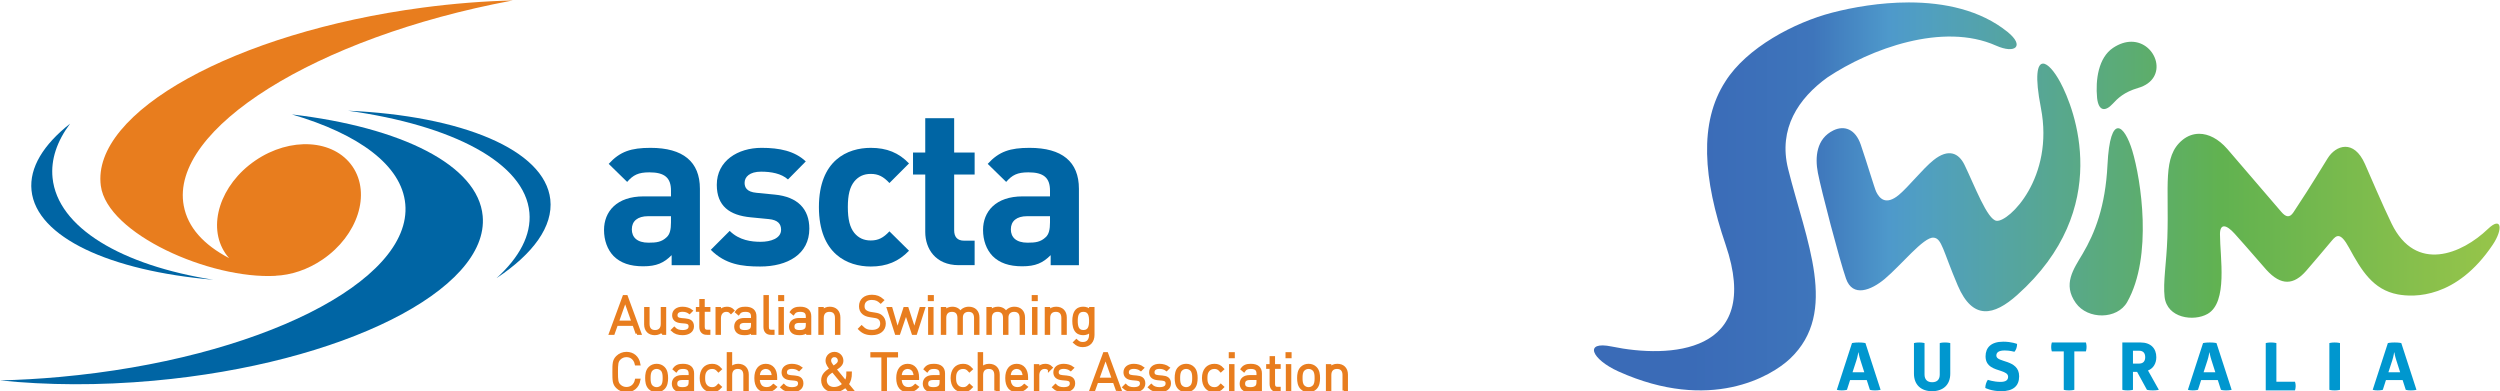 <?xml version="1.0" encoding="UTF-8"?>
<svg width="447px" height="70px" version="1.1" viewBox="0 0 447 70" xmlns="http://www.w3.org/2000/svg" xmlns:xlink="http://www.w3.org/1999/xlink">
<title>ASCTA_SWIM-Logo</title>
<desc>Created with Sketch.</desc>
<defs>
<linearGradient id="b" x1="11.695%" x2="98.252%" y1="50.019%" y2="50.019%">
<stop stop-color="#3A6BB7" offset="0"/>
<stop stop-color="#3C6FB9" offset=".077"/>
<stop stop-color="#3E75BB" offset=".154"/>
<stop stop-color="#4E99CB" offset=".25"/>
<stop stop-color="#509FC1" offset=".294"/>
<stop stop-color="#61B250" offset=".665"/>
<stop stop-color="#95C44A" offset="1"/>
</linearGradient>
<path id="a" d="m56.224 0.053c-5.033 0.007-9.902 0.856-13.654 1.831-6.763 1.758-15.258 6.26-19.066 12.286h0.003c-4.78 7.353-3.971 17.465 0.03 29.188 6.711 19.662-10.19 20.337-20.344 18.221-5.099-1.063-3.646 2.285 1.224 4.472 16.342 7.341 27.289 0.874 30.648-2.306 8.789-8.32 2.863-21.03-0.35-33.923-1.797-7.212 1.847-12.623 7.028-16.361 7.694-5.119 20.651-9.914 30.146-5.688 3.486 1.552 5.157 0.06 2.07-2.438-4.902-3.966-11.378-5.274-17.615-5.283h-0.12zm36.603 8.115c-2.622 1.739-3.183 5.697-2.866 8.983 0.27 2.374 1.468 2.46 2.805 1.01 0.854-0.927 1.987-2.076 4.53-2.816 5.59-1.626 3.314-8.262-1.214-8.264-0.996 0-2.101 0.321-3.255 1.087zm-12.917 10.729c2.432 12.49-5.706 20.431-7.917 20.203-1.657-0.171-3.94-6.3-5.734-9.996-1.032-2.127-2.873-2.994-5.542-0.857-1.965 1.575-4.427 4.735-6.205 6.223-0.002 0.002-0.004 0.003-0.006 0.006-2.313 1.904-3.446 0.647-4.038-0.56-0.293-0.597-1.654-5.194-2.763-8.428-0.969-2.827-2.967-3.486-4.876-2.564-3.082 1.488-3.326 4.83-2.793 7.592 0.599 3.111 3.843 15.505 5.029 18.917 1.186 3.411 4.496 2.09 6.931 0.05 2.945-2.466 6.936-7.507 8.712-7.376 1.511 0.113 1.675 2.339 4.345 8.574 2.67 6.237 6.437 5.415 10.62 1.682 17.342-15.476 10.202-33.394 7.711-38.027-1.089-2.024-2.268-3.347-3.084-3.347-1.052-4.348e-4 -1.503 2.193-0.39 7.909zm11.905 10.234c-0.364 7.357-2.23 12.14-4.454 15.892-1.612 2.717-3.589 5.416-1.216 8.763 2.143 3.021 7.42 2.979 9.196-0.164 4.614-8.165 2.462-21.929 0.916-27.052-0.693-2.298-1.675-4.025-2.546-4.025-0.887-4.347e-4 -1.659 1.789-1.896 6.587zm13.42-4.494c-3.639 2.972-2.384 8.134-2.714 17.553-0.155 4.431-0.792 7.891-0.491 10.514 0.436 3.81 5.21 4.445 7.682 3.041 3.678-2.089 2.219-10.131 2.219-14.257 0-1.911 1.088-1.794 2.635-0.074 2.553 2.837 4.825 5.519 5.643 6.425 2.668 2.955 4.94 2.726 7.139 0.199 1.23-1.412 3.186-3.726 4.581-5.392 0.827-0.986 1.527-1.591 3.082 1.268 2.212 4.067 4.279 7.501 8.702 8.338 2.924 0.553 10.503 0.769 16.975-8.855 1.929-2.869 1.588-5.18-0.849-2.84-4.649 4.465-12.881 7.932-17.214-0.948-1.572-3.224-3.919-8.738-4.768-10.662-1.983-4.497-5.225-3.382-6.686-1-3.324 5.422-4.595 7.354-6.1 9.631-0.707 1.069-1.395 0.831-2.176-0.083-2.127-2.487-8.255-9.639-9.646-11.234-1.598-1.834-3.376-2.721-5.033-2.721-1.071 0-2.092 0.371-2.981 1.097z"/>
</defs>
<g fill="none" fill-rule="evenodd">
<path d="m86.306 38.629c-0.825-9.127-14.579-15.878-34.11-18.17 11.944 3.495 19.643 9.113 20.27 16.029 1.255 13.869-26.39 27.705-61.744 30.907-3.644 0.333-7.225 0.534-10.722 0.62 8.353 0.87 17.699 0.94 27.503 0.052 33.67-3.051 59.993-16.234 58.802-29.438" fill="#0065A4"/>
<path d="m98.395 35.669c-0.997-8.921-15.913-14.981-36.166-15.874 18.671 2.593 31.644 9.305 32.43 18.225 0.355 4.003-1.789 7.999-5.882 11.713 6.532-4.334 10.151-9.242 9.618-14.065" fill="#0065A4"/>
<g transform="translate(5.346)">
<path d="m4.05 31.793c-0.332-3.285 0.802-6.564 3.137-9.686-4.76 3.751-7.312 7.858-6.898 11.937 0.858 8.404 14.071 14.394 32.504 15.978-16.348-2.582-27.84-9.297-28.743-18.229" fill="#0065A4"/>
<path d="m86.036 0.137c0.108-0.022 0.216-0.042 0.324-0.059-5.183 0.127-10.6 0.548-16.153 1.286-33.513 4.449-59.27 18.715-57.527 31.859 1.137 8.58 19.511 16.742 31.272 16.096-0.02-0.004-0.04-0.011-0.06-0.015 2.787-0.111 5.767-1.074 8.467-2.921 6.276-4.294 8.657-11.728 5.325-16.609-3.335-4.877-11.122-5.354-17.395-1.059-6.272 4.293-8.655 11.727-5.321 16.607 0.2 0.292 0.419 0.57 0.65 0.831-4.567-2.403-7.383-5.492-8.111-9.372-2.566-13.686 23.638-30.093 58.528-36.645" fill="#E87D1E"/>
</g>
<path d="m120.09 47.413v-1.791c-1.392 1.394-2.704 1.992-5.09 1.992-2.347 0-4.058-0.597-5.291-1.832-1.114-1.155-1.71-2.827-1.71-4.658 0-3.304 2.267-6.011 7.08-6.011h4.893v-1.034c0-2.271-1.114-3.265-3.858-3.265-1.989 0-2.904 0.478-3.978 1.711l-3.3-3.225c2.028-2.228 4.017-2.866 7.477-2.866 5.808 0 8.831 2.469 8.831 7.325v13.654h-5.053zm-0.118-8.757h-4.097c-1.869 0-2.904 0.876-2.904 2.348 0 1.434 0.955 2.389 2.983 2.389 1.433 0 2.347-0.119 3.262-0.996 0.557-0.516 0.756-1.353 0.756-2.627v-1.114z" fill="#0065A4"/>
<path d="m135.92 47.653c-3.263 0-6.206-0.358-8.831-2.986l3.381-3.385c1.711 1.712 3.938 1.952 5.528 1.952 1.791 0 3.66-0.597 3.66-2.15 0-1.035-0.557-1.752-2.188-1.911l-3.261-0.318c-3.74-0.359-6.047-1.992-6.047-5.813 0-4.299 3.779-6.608 7.996-6.608 3.223 0 5.927 0.557 7.915 2.428l-3.182 3.225c-1.194-1.075-3.024-1.393-4.813-1.393-2.068 0-2.943 0.956-2.943 1.991 0 0.756 0.318 1.633 2.148 1.791l3.262 0.319c4.097 0.398 6.165 2.587 6.165 6.09 0 4.579-3.899 6.768-8.79 6.768" fill="#0065A4"/>
<path d="m155.69 47.653c-4.136 0-9.268-2.229-9.268-10.628 0-8.402 5.131-10.59 9.268-10.59 2.864 0 5.012 0.875 6.841 2.787l-3.501 3.504c-1.073-1.155-1.988-1.632-3.34-1.632-1.234 0-2.187 0.437-2.943 1.352-0.796 0.995-1.154 2.389-1.154 4.579 0 2.188 0.358 3.622 1.154 4.617 0.756 0.915 1.71 1.354 2.943 1.354 1.353 0 2.267-0.478 3.34-1.632l3.501 3.464c-1.829 1.911-3.976 2.826-6.841 2.826" fill="#0065A4"/>
<path d="m171.44 47.413c-4.215 0-6.006-2.985-6.006-5.931v-10.272h-2.187v-3.941h2.187v-6.131h5.17v6.131h3.661v3.941h-3.661v9.953c0 1.194 0.557 1.871 1.791 1.871h1.87v4.378h-2.825" fill="#0065A4"/>
<path d="m187.86 47.413v-1.791c-1.392 1.394-2.704 1.992-5.092 1.992-2.347 0-4.057-0.597-5.29-1.832-1.114-1.155-1.71-2.827-1.71-4.658 0-3.304 2.267-6.011 7.08-6.011h4.892v-1.034c0-2.271-1.114-3.265-3.858-3.265-1.988 0-2.904 0.478-3.978 1.711l-3.301-3.225c2.029-2.228 4.018-2.866 7.478-2.866 5.808 0 8.83 2.469 8.83 7.325v13.654h-5.052zm-0.12-8.757h-4.097c-1.871 0-2.903 0.876-2.903 2.348 0 1.434 0.954 2.389 2.982 2.389 1.433 0 2.347-0.119 3.262-0.996 0.557-0.516 0.756-1.353 0.756-2.627v-1.114z" fill="#0065A4"/>
<path d="m113.9 59.625l-0.576-1.608h-3.083l-0.576 1.608h-0.538l2.433-6.618h0.445l2.432 6.618h-0.538zm-2.118-5.949l-1.383 3.895h2.768l-1.385-3.895z" fill="#E87D1E"/>
<path d="m113.9 59.625l-0.576-1.608h-3.083l-0.576 1.608h-0.538l2.433-6.618h0.445l2.432 6.618h-0.538zm-2.118-5.949l-1.383 3.895h2.768l-1.385-3.895z" stroke="#E87D1E" stroke-width=".5"/>
<path d="m118.39 59.625v-0.53c-0.334 0.389-0.78 0.585-1.318 0.585-0.502 0-0.901-0.149-1.188-0.428-0.298-0.288-0.464-0.716-0.464-1.245v-2.863h0.473v2.779c0 0.865 0.437 1.338 1.235 1.338 0.799 0 1.263-0.492 1.263-1.338v-2.779h0.474v4.48h-0.474" fill="#E87D1E"/>
<path d="m118.39 59.625v-0.53c-0.334 0.389-0.78 0.585-1.318 0.585-0.502 0-0.901-0.149-1.188-0.428-0.298-0.288-0.464-0.716-0.464-1.245v-2.863h0.473v2.779c0 0.865 0.437 1.338 1.235 1.338 0.799 0 1.263-0.492 1.263-1.338v-2.779h0.474v4.48h-0.474z" stroke="#E87D1E" stroke-width=".5"/>
<path d="m122.04 59.681c-0.78 0-1.356-0.205-1.81-0.641l0.326-0.326c0.353 0.372 0.825 0.549 1.466 0.549 0.873 0 1.347-0.308 1.347-0.911 0-0.464-0.27-0.698-0.854-0.753l-0.744-0.065c-0.901-0.074-1.346-0.474-1.346-1.17 0-0.772 0.632-1.274 1.606-1.274 0.613 0 1.18 0.177 1.57 0.474l-0.316 0.316c-0.343-0.251-0.761-0.382-1.254-0.382-0.734 0-1.143 0.316-1.143 0.865 0 0.464 0.279 0.696 0.911 0.753l0.725 0.065c0.743 0.064 1.309 0.297 1.309 1.17 0 0.818-0.696 1.33-1.793 1.33" fill="#E87D1E"/>
<path d="m122.04 59.681c-0.78 0-1.356-0.205-1.81-0.641l0.326-0.326c0.353 0.372 0.825 0.549 1.466 0.549 0.873 0 1.347-0.308 1.347-0.911 0-0.464-0.27-0.698-0.854-0.753l-0.744-0.065c-0.901-0.074-1.346-0.474-1.346-1.17 0-0.772 0.632-1.274 1.606-1.274 0.613 0 1.18 0.177 1.57 0.474l-0.316 0.316c-0.343-0.251-0.761-0.382-1.254-0.382-0.734 0-1.143 0.316-1.143 0.865 0 0.464 0.279 0.696 0.911 0.753l0.725 0.065c0.743 0.064 1.309 0.297 1.309 1.17 0 0.818-0.696 1.33-1.793 1.33" stroke="#E87D1E" stroke-width=".5"/>
<path d="m126.36 59.625c-0.707 0-1.077-0.493-1.077-1.172v-2.956h-0.613v-0.353h0.613v-1.431h0.475v1.431h1.011v0.353h-1.011v2.965c0 0.464 0.212 0.744 0.686 0.744h0.325v0.418h-0.409" fill="#E87D1E"/>
<path d="m126.36 59.625c-0.707 0-1.077-0.493-1.077-1.172v-2.956h-0.613v-0.353h0.613v-1.431h0.475v1.431h1.011v0.353h-1.011v2.965c0 0.464 0.212 0.744 0.686 0.744h0.325v0.418h-0.409z" stroke="#E87D1E" stroke-width=".5"/>
<path d="m130.7 55.86c-0.269-0.27-0.473-0.353-0.845-0.353-0.771 0-1.198 0.633-1.198 1.357v2.761h-0.473v-4.48h0.473v0.594c0.26-0.418 0.78-0.65 1.309-0.65 0.427 0 0.762 0.111 1.077 0.427l-0.343 0.344" fill="#E87D1E"/>
<path d="m130.7 55.86c-0.269-0.27-0.473-0.353-0.845-0.353-0.771 0-1.198 0.633-1.198 1.357v2.761h-0.473v-4.48h0.473v0.594c0.26-0.418 0.78-0.65 1.309-0.65 0.427 0 0.762 0.111 1.077 0.427l-0.343 0.344z" stroke="#E87D1E" stroke-width=".5"/>
<path d="m134.53 59.625v-0.447c-0.38 0.382-0.732 0.503-1.364 0.503-0.659 0-1.031-0.111-1.319-0.408-0.204-0.214-0.325-0.54-0.325-0.875 0-0.818 0.585-1.292 1.56-1.292h1.448v-0.502c0-0.716-0.352-1.096-1.262-1.096-0.632 0-0.957 0.157-1.236 0.566l-0.343-0.297c0.38-0.529 0.854-0.688 1.579-0.688 1.179 0 1.736 0.529 1.736 1.47v3.067h-0.474zm0-2.138h-1.392c-0.771 0-1.142 0.308-1.142 0.902s0.362 0.873 1.17 0.873c0.409 0 0.798-0.037 1.114-0.343 0.168-0.158 0.25-0.437 0.25-0.855v-0.577z" fill="#E87D1E"/>
<path d="m134.53 59.625v-0.447c-0.38 0.382-0.732 0.503-1.364 0.503-0.659 0-1.031-0.111-1.319-0.408-0.204-0.214-0.325-0.54-0.325-0.875 0-0.818 0.585-1.292 1.56-1.292h1.448v-0.502c0-0.716-0.352-1.096-1.262-1.096-0.632 0-0.957 0.157-1.236 0.566l-0.343-0.297c0.38-0.529 0.854-0.688 1.579-0.688 1.179 0 1.736 0.529 1.736 1.47v3.067h-0.474zm0-2.138h-1.392c-0.771 0-1.142 0.308-1.142 0.902s0.362 0.873 1.17 0.873c0.409 0 0.798-0.037 1.114-0.343 0.168-0.158 0.25-0.437 0.25-0.855v-0.577z" stroke="#E87D1E" stroke-width=".5"/>
<path d="m137.83 59.625c-0.725 0-1.077-0.466-1.077-1.162v-5.456h0.474v5.446c0 0.502 0.157 0.753 0.686 0.753h0.326v0.418h-0.408" fill="#E87D1E"/>
<path d="m137.83 59.625c-0.725 0-1.077-0.466-1.077-1.162v-5.456h0.474v5.446c0 0.502 0.157 0.753 0.686 0.753h0.326v0.418h-0.408z" stroke="#E87D1E" stroke-width=".5"/>
<path d="m139.38 53.594h0.585v-0.586h-0.585v0.586zm0.056 6.032h0.474v-4.48h-0.474v4.48z" fill="#E87D1E"/>
<path d="m139.38 53.594h0.585v-0.586h-0.585v0.586zm0.056 6.032h0.474v-4.48h-0.474v4.48z" stroke="#E87D1E" stroke-width=".5"/>
<path d="m144.33 59.625v-0.447c-0.38 0.382-0.732 0.503-1.364 0.503-0.66 0-1.032-0.111-1.319-0.408-0.204-0.214-0.326-0.54-0.326-0.875 0-0.818 0.586-1.292 1.56-1.292h1.449v-0.502c0-0.716-0.353-1.096-1.262-1.096-0.632 0-0.956 0.157-1.235 0.566l-0.344-0.297c0.381-0.529 0.854-0.688 1.579-0.688 1.18 0 1.737 0.529 1.737 1.47v3.067h-0.474zm0-2.138h-1.392c-0.771 0-1.142 0.308-1.142 0.902s0.361 0.873 1.17 0.873c0.409 0 0.798-0.037 1.114-0.343 0.168-0.158 0.25-0.437 0.25-0.855v-0.577z" fill="#E87D1E"/>
<path d="m144.33 59.625v-0.447c-0.38 0.382-0.732 0.503-1.364 0.503-0.66 0-1.032-0.111-1.319-0.408-0.204-0.214-0.326-0.54-0.326-0.875 0-0.818 0.586-1.292 1.56-1.292h1.449v-0.502c0-0.716-0.353-1.096-1.262-1.096-0.632 0-0.956 0.157-1.235 0.566l-0.344-0.297c0.381-0.529 0.854-0.688 1.579-0.688 1.18 0 1.737 0.529 1.737 1.47v3.067h-0.474zm0-2.138h-1.392c-0.771 0-1.142 0.308-1.142 0.902s0.361 0.873 1.17 0.873c0.409 0 0.798-0.037 1.114-0.343 0.168-0.158 0.25-0.437 0.25-0.855v-0.577z" stroke="#E87D1E" stroke-width=".5"/>
<path d="m149.54 59.625v-2.78c0-0.864-0.437-1.338-1.237-1.338-0.798 0-1.262 0.492-1.262 1.338v2.78h-0.473v-4.48h0.473v0.53c0.334-0.391 0.78-0.586 1.319-0.586 0.501 0 0.901 0.148 1.188 0.427 0.298 0.288 0.464 0.717 0.464 1.246v2.863h-0.472" fill="#E87D1E"/>
<path d="m149.54 59.625v-2.78c0-0.864-0.437-1.338-1.237-1.338-0.798 0-1.262 0.492-1.262 1.338v2.78h-0.473v-4.48h0.473v0.53c0.334-0.391 0.78-0.586 1.319-0.586 0.501 0 0.901 0.148 1.188 0.427 0.298 0.288 0.464 0.717 0.464 1.246v2.863h-0.472z" stroke="#E87D1E" stroke-width=".5"/>
<path d="m155.9 59.681c-0.985 0-1.597-0.27-2.201-0.875l0.353-0.353c0.594 0.596 1.077 0.78 1.876 0.78 1.041 0 1.699-0.502 1.699-1.365 0-0.391-0.12-0.716-0.362-0.93-0.241-0.203-0.417-0.269-0.955-0.352l-0.772-0.122c-0.5-0.075-0.9-0.241-1.179-0.483-0.352-0.298-0.52-0.706-0.52-1.218 0-1.105 0.79-1.812 2.051-1.812 0.818 0 1.338 0.223 1.905 0.716l-0.326 0.325c-0.408-0.362-0.817-0.614-1.606-0.614-0.956 0-1.532 0.53-1.532 1.367 0 0.38 0.111 0.669 0.345 0.864 0.231 0.197 0.613 0.354 0.983 0.408l0.715 0.112c0.623 0.093 0.901 0.205 1.18 0.436 0.362 0.298 0.575 0.753 0.575 1.284 0 1.115-0.854 1.831-2.228 1.831" fill="#E87D1E"/>
<path d="m155.9 59.681c-0.985 0-1.597-0.27-2.201-0.875l0.353-0.353c0.594 0.596 1.077 0.78 1.876 0.78 1.041 0 1.699-0.502 1.699-1.365 0-0.391-0.12-0.716-0.362-0.93-0.241-0.203-0.417-0.269-0.955-0.352l-0.772-0.122c-0.5-0.075-0.9-0.241-1.179-0.483-0.352-0.298-0.52-0.706-0.52-1.218 0-1.105 0.79-1.812 2.051-1.812 0.818 0 1.338 0.223 1.905 0.716l-0.326 0.325c-0.408-0.362-0.817-0.614-1.606-0.614-0.956 0-1.532 0.53-1.532 1.367 0 0.38 0.111 0.669 0.345 0.864 0.231 0.197 0.613 0.354 0.983 0.408l0.715 0.112c0.623 0.093 0.901 0.205 1.18 0.436 0.362 0.298 0.575 0.753 0.575 1.284 0 1.115-0.854 1.831-2.228 1.831" stroke="#E87D1E" stroke-width=".5"/>
<polyline points="163.73 59.625 163.25 59.625 161.99 55.888 160.72 59.625 160.24 59.625 158.81 55.145 159.33 55.145 160.47 59.067 161.75 55.145 162.22 55.145 163.5 59.067 164.64 55.145 165.16 55.145 163.73 59.625" fill="#E87D1E"/>
<polygon points="163.73 59.625 163.25 59.625 161.99 55.888 160.72 59.625 160.24 59.625 158.81 55.145 159.33 55.145 160.47 59.067 161.75 55.145 162.22 55.145 163.5 59.067 164.64 55.145 165.16 55.145" stroke="#E87D1E" stroke-width=".5"/>
<path d="m166.14 53.594h0.584v-0.586h-0.584v0.586zm0.055 6.032h0.474v-4.48h-0.474v4.48z" fill="#E87D1E"/>
<path d="m166.14 53.594h0.584v-0.586h-0.584v0.586zm0.055 6.032h0.474v-4.48h-0.474v4.48z" stroke="#E87D1E" stroke-width=".5"/>
<path d="m174.41 59.625v-2.78c0-0.864-0.437-1.338-1.236-1.338-0.771 0-1.262 0.492-1.262 1.255v2.863h-0.474v-2.78c0-0.864-0.437-1.338-1.235-1.338s-1.262 0.492-1.262 1.338v2.78h-0.473v-4.48h0.473v0.53c0.325-0.382 0.79-0.586 1.328-0.586 0.659 0 1.169 0.289 1.439 0.818 0.334-0.529 0.864-0.818 1.523-0.818 0.493 0 0.901 0.158 1.18 0.427 0.298 0.288 0.465 0.717 0.465 1.246v2.863h-0.465" fill="#E87D1E"/>
<path d="m174.41 59.625v-2.78c0-0.864-0.437-1.338-1.236-1.338-0.771 0-1.262 0.492-1.262 1.255v2.863h-0.474v-2.78c0-0.864-0.437-1.338-1.235-1.338s-1.262 0.492-1.262 1.338v2.78h-0.473v-4.48h0.473v0.53c0.325-0.382 0.79-0.586 1.328-0.586 0.659 0 1.169 0.289 1.439 0.818 0.334-0.529 0.864-0.818 1.523-0.818 0.493 0 0.901 0.158 1.18 0.427 0.298 0.288 0.465 0.717 0.465 1.246v2.863h-0.465z" stroke="#E87D1E" stroke-width=".5"/>
<path d="m182.56 59.625v-2.78c0-0.864-0.437-1.338-1.235-1.338-0.77 0-1.263 0.492-1.263 1.255v2.863h-0.472v-2.78c0-0.864-0.437-1.338-1.237-1.338-0.798 0-1.262 0.492-1.262 1.338v2.78h-0.474v-4.48h0.474v0.53c0.326-0.382 0.789-0.586 1.329-0.586 0.658 0 1.17 0.289 1.438 0.818 0.334-0.529 0.864-0.818 1.523-0.818 0.494 0 0.902 0.158 1.18 0.427 0.298 0.288 0.465 0.717 0.465 1.246v2.863h-0.465" fill="#E87D1E"/>
<path d="m182.56 59.625v-2.78c0-0.864-0.437-1.338-1.235-1.338-0.77 0-1.263 0.492-1.263 1.255v2.863h-0.472v-2.78c0-0.864-0.437-1.338-1.237-1.338-0.798 0-1.262 0.492-1.262 1.338v2.78h-0.474v-4.48h0.474v0.53c0.326-0.382 0.789-0.586 1.329-0.586 0.658 0 1.17 0.289 1.438 0.818 0.334-0.529 0.864-0.818 1.523-0.818 0.494 0 0.902 0.158 1.18 0.427 0.298 0.288 0.465 0.717 0.465 1.246v2.863h-0.465z" stroke="#E87D1E" stroke-width=".5"/>
<path d="m184.72 53.594h0.584v-0.586h-0.584v0.586zm0.057 6.032h0.474v-4.48h-0.474v4.48z" fill="#E87D1E"/>
<path d="m184.72 53.594h0.584v-0.586h-0.584v0.586zm0.057 6.032h0.474v-4.48h-0.474v4.48z" stroke="#E87D1E" stroke-width=".5"/>
<path d="m190.02 59.625v-2.78c0-0.864-0.437-1.338-1.236-1.338-0.797 0-1.262 0.492-1.262 1.338v2.78h-0.472v-4.48h0.472v0.53c0.334-0.391 0.78-0.586 1.318-0.586 0.502 0 0.902 0.148 1.188 0.427 0.298 0.288 0.465 0.717 0.465 1.246v2.863h-0.473" fill="#E87D1E"/>
<path d="m190.02 59.625v-2.78c0-0.864-0.437-1.338-1.236-1.338-0.797 0-1.262 0.492-1.262 1.338v2.78h-0.472v-4.48h0.472v0.53c0.334-0.391 0.78-0.586 1.318-0.586 0.502 0 0.902 0.148 1.188 0.427 0.298 0.288 0.465 0.717 0.465 1.246v2.863h-0.473z" stroke="#E87D1E" stroke-width=".5"/>
<path d="m193.62 61.818c-0.668 0-1.002-0.176-1.476-0.595l0.317-0.316c0.352 0.316 0.593 0.492 1.159 0.492 0.938 0 1.357-0.669 1.357-1.553v-0.799c-0.39 0.521-0.827 0.633-1.329 0.633-0.464 0-0.863-0.158-1.095-0.391-0.456-0.455-0.576-1.198-0.576-1.905 0-0.706 0.12-1.449 0.576-1.905 0.232-0.232 0.631-0.391 1.095-0.391 0.502 0 0.939 0.112 1.329 0.632v-0.576h0.473v4.731c0 1.125-0.668 1.942-1.83 1.942m0.094-6.31c-1.096 0-1.263 0.947-1.263 1.877 0 0.93 0.167 1.877 1.263 1.877 1.095 0 1.262-0.947 1.262-1.877 0-0.929-0.167-1.877-1.262-1.877" fill="#E87D1E"/>
<path d="m193.62 61.818c-0.668 0-1.002-0.176-1.476-0.595l0.317-0.316c0.352 0.316 0.593 0.492 1.159 0.492 0.938 0 1.357-0.669 1.357-1.553v-0.799c-0.39 0.521-0.827 0.633-1.329 0.633-0.464 0-0.863-0.158-1.095-0.391-0.456-0.455-0.576-1.198-0.576-1.905 0-0.706 0.12-1.449 0.576-1.905 0.232-0.232 0.631-0.391 1.095-0.391 0.502 0 0.939 0.112 1.329 0.632v-0.576h0.473v4.731c0 1.125-0.668 1.942-1.83 1.942m0.094-6.31c-1.096 0-1.263 0.947-1.263 1.877 0 0.93 0.167 1.877 1.263 1.877 1.095 0 1.262-0.947 1.262-1.877 0-0.929-0.167-1.877-1.262-1.877" stroke="#E87D1E" stroke-width=".5"/>
<path d="m112.01 69.889c-0.622 0-1.217-0.241-1.653-0.679-0.604-0.603-0.613-1.189-0.613-2.685 0-1.496 0.009-2.081 0.613-2.687 0.437-0.437 1.031-0.678 1.653-0.678 1.18 0 2.034 0.735 2.247 1.933h-0.511c-0.195-0.911-0.845-1.487-1.736-1.487-0.473 0-0.92 0.177-1.254 0.512-0.474 0.473-0.511 0.984-0.511 2.407 0 1.422 0.037 1.933 0.511 2.407 0.334 0.334 0.781 0.511 1.254 0.511 0.892 0 1.56-0.576 1.755-1.487h0.492c-0.213 1.198-1.086 1.933-2.247 1.933" fill="#E87D1E"/>
<path d="m112.01 69.889c-0.622 0-1.217-0.241-1.653-0.679-0.604-0.603-0.613-1.189-0.613-2.685 0-1.496 0.009-2.081 0.613-2.687 0.437-0.437 1.031-0.678 1.653-0.678 1.18 0 2.034 0.735 2.247 1.933h-0.511c-0.195-0.911-0.845-1.487-1.736-1.487-0.473 0-0.92 0.177-1.254 0.512-0.474 0.473-0.511 0.984-0.511 2.407 0 1.422 0.037 1.933 0.511 2.407 0.334 0.334 0.781 0.511 1.254 0.511 0.892 0 1.56-0.576 1.755-1.487h0.492c-0.213 1.198-1.086 1.933-2.247 1.933" stroke="#E87D1E" stroke-width=".5"/>
<path d="m118.65 69.396c-0.316 0.315-0.743 0.492-1.244 0.492-0.502 0-0.928-0.177-1.244-0.492-0.474-0.473-0.558-1.162-0.558-1.804 0-0.64 0.083-1.329 0.558-1.803 0.315-0.316 0.742-0.493 1.244-0.493 0.502 0 0.928 0.177 1.244 0.493 0.474 0.474 0.557 1.162 0.557 1.803 0 0.641-0.083 1.33-0.557 1.804m-0.316-3.299c-0.241-0.242-0.566-0.381-0.928-0.381-0.362 0-0.687 0.139-0.928 0.381-0.372 0.372-0.4 0.975-0.4 1.496 0 0.521 0.028 1.125 0.4 1.497 0.241 0.242 0.566 0.381 0.928 0.381 0.362 0 0.687-0.139 0.928-0.381 0.371-0.372 0.399-0.976 0.399-1.497 0-0.521-0.028-1.124-0.399-1.496" fill="#E87D1E"/>
<path d="m118.65 69.396c-0.316 0.315-0.743 0.492-1.244 0.492-0.502 0-0.928-0.177-1.244-0.492-0.474-0.473-0.558-1.162-0.558-1.804 0-0.64 0.083-1.329 0.558-1.803 0.315-0.316 0.742-0.493 1.244-0.493 0.502 0 0.928 0.177 1.244 0.493 0.474 0.474 0.557 1.162 0.557 1.803 0 0.641-0.083 1.33-0.557 1.804m-0.316-3.299c-0.241-0.242-0.566-0.381-0.928-0.381-0.362 0-0.687 0.139-0.928 0.381-0.372 0.372-0.4 0.975-0.4 1.496 0 0.521 0.028 1.125 0.4 1.497 0.241 0.242 0.566 0.381 0.928 0.381 0.362 0 0.687-0.139 0.928-0.381 0.371-0.372 0.399-0.976 0.399-1.497 0-0.521-0.028-1.124-0.399-1.496" stroke="#E87D1E" stroke-width=".5"/>
<path d="m123.38 69.833v-0.446c-0.38 0.382-0.733 0.502-1.365 0.502-0.66 0-1.03-0.111-1.319-0.408-0.204-0.214-0.325-0.539-0.325-0.874 0-0.818 0.586-1.292 1.56-1.292h1.449v-0.502c0-0.716-0.352-1.097-1.262-1.097-0.632 0-0.957 0.159-1.235 0.568l-0.343-0.298c0.38-0.53 0.855-0.688 1.579-0.688 1.18 0 1.737 0.529 1.737 1.47v3.066h-0.474zm0-2.137h-1.393c-0.771 0-1.141 0.306-1.141 0.901s0.362 0.873 1.169 0.873c0.409 0 0.799-0.035 1.115-0.343 0.168-0.158 0.25-0.437 0.25-0.855v-0.576z" fill="#E87D1E"/>
<path d="m123.38 69.833v-0.446c-0.38 0.382-0.733 0.502-1.365 0.502-0.66 0-1.03-0.111-1.319-0.408-0.204-0.214-0.325-0.539-0.325-0.874 0-0.818 0.586-1.292 1.56-1.292h1.449v-0.502c0-0.716-0.352-1.097-1.262-1.097-0.632 0-0.957 0.159-1.235 0.568l-0.343-0.298c0.38-0.53 0.855-0.688 1.579-0.688 1.18 0 1.737 0.529 1.737 1.47v3.066h-0.474zm0-2.137h-1.393c-0.771 0-1.141 0.306-1.141 0.901s0.362 0.873 1.169 0.873c0.409 0 0.799-0.035 1.115-0.343 0.168-0.158 0.25-0.437 0.25-0.855v-0.576z" stroke="#E87D1E" stroke-width=".5"/>
<path d="m127.32 69.889c-1.216 0-1.968-0.873-1.968-2.296 0-1.422 0.752-2.294 1.968-2.294 0.613 0 0.995 0.157 1.477 0.687l-0.325 0.298c-0.381-0.428-0.677-0.568-1.152-0.568-0.501 0-0.919 0.204-1.188 0.596-0.223 0.326-0.305 0.679-0.305 1.282 0 0.605 0.082 0.958 0.305 1.283 0.27 0.39 0.687 0.595 1.188 0.595 0.475 0 0.771-0.139 1.152-0.567l0.325 0.298c-0.482 0.529-0.864 0.687-1.477 0.687" fill="#E87D1E"/>
<path d="m127.32 69.889c-1.216 0-1.968-0.873-1.968-2.296 0-1.422 0.752-2.294 1.968-2.294 0.613 0 0.995 0.157 1.477 0.687l-0.325 0.298c-0.381-0.428-0.677-0.568-1.152-0.568-0.501 0-0.919 0.204-1.188 0.596-0.223 0.326-0.305 0.679-0.305 1.282 0 0.605 0.082 0.958 0.305 1.283 0.27 0.39 0.687 0.595 1.188 0.595 0.475 0 0.771-0.139 1.152-0.567l0.325 0.298c-0.482 0.529-0.864 0.687-1.477 0.687" stroke="#E87D1E" stroke-width=".5"/>
<path d="m133.16 69.833v-2.779c0-0.865-0.437-1.339-1.235-1.339s-1.262 0.493-1.262 1.339v2.779h-0.474v-6.617h0.474v2.667c0.334-0.392 0.78-0.586 1.318-0.586 1.022 0 1.653 0.641 1.653 1.673v2.862h-0.473" fill="#E87D1E"/>
<path d="m133.16 69.833v-2.779c0-0.865-0.437-1.339-1.235-1.339s-1.262 0.493-1.262 1.339v2.779h-0.474v-6.617h0.474v2.667c0.334-0.392 0.78-0.586 1.318-0.586 1.022 0 1.653 0.641 1.653 1.673v2.862h-0.473z" stroke="#E87D1E" stroke-width=".5"/>
<path d="m135.6 67.696c0 1.133 0.51 1.765 1.457 1.765 0.53 0 0.854-0.158 1.237-0.538l0.352 0.279c-0.455 0.454-0.873 0.687-1.617 0.687-1.234 0-1.903-0.799-1.903-2.296 0-1.44 0.669-2.295 1.794-2.295 1.114 0 1.79 0.818 1.79 2.184v0.215h-3.109zm2.478-1.228c-0.195-0.465-0.649-0.753-1.159-0.753-0.512 0-0.966 0.288-1.162 0.753-0.111 0.279-0.138 0.419-0.157 0.845h2.637c-0.018-0.427-0.046-0.567-0.159-0.845z" fill="#E87D1E"/>
<path d="m135.6 67.696c0 1.133 0.51 1.765 1.457 1.765 0.53 0 0.854-0.158 1.237-0.538l0.352 0.279c-0.455 0.454-0.873 0.687-1.617 0.687-1.234 0-1.903-0.799-1.903-2.296 0-1.44 0.669-2.295 1.794-2.295 1.114 0 1.79 0.818 1.79 2.184v0.215h-3.109zm2.478-1.228c-0.195-0.465-0.649-0.753-1.159-0.753-0.512 0-0.966 0.288-1.162 0.753-0.111 0.279-0.138 0.419-0.157 0.845h2.637c-0.018-0.427-0.046-0.567-0.159-0.845z" stroke="#E87D1E" stroke-width=".5"/>
<path d="m141.61 69.889c-0.78 0-1.357-0.204-1.811-0.641l0.325-0.325c0.353 0.371 0.826 0.548 1.467 0.548 0.874 0 1.347-0.306 1.347-0.912 0-0.463-0.27-0.695-0.854-0.752l-0.743-0.065c-0.901-0.075-1.347-0.473-1.347-1.171 0-0.771 0.632-1.272 1.606-1.272 0.613 0 1.18 0.175 1.57 0.473l-0.315 0.316c-0.344-0.251-0.762-0.381-1.255-0.381-0.732 0-1.141 0.316-1.141 0.865 0 0.465 0.278 0.698 0.91 0.753l0.724 0.066c0.743 0.065 1.309 0.297 1.309 1.169 0 0.819-0.696 1.33-1.791 1.33" fill="#E87D1E"/>
<path d="m141.61 69.889c-0.78 0-1.357-0.204-1.811-0.641l0.325-0.325c0.353 0.371 0.826 0.548 1.467 0.548 0.874 0 1.347-0.306 1.347-0.912 0-0.463-0.27-0.695-0.854-0.752l-0.743-0.065c-0.901-0.075-1.347-0.473-1.347-1.171 0-0.771 0.632-1.272 1.606-1.272 0.613 0 1.18 0.175 1.57 0.473l-0.315 0.316c-0.344-0.251-0.762-0.381-1.255-0.381-0.732 0-1.141 0.316-1.141 0.865 0 0.465 0.278 0.698 0.91 0.753l0.724 0.066c0.743 0.065 1.309 0.297 1.309 1.169 0 0.819-0.696 1.33-1.791 1.33" stroke="#E87D1E" stroke-width=".5"/>
<path d="m151.8 69.833l-0.64-0.78c-0.26 0.251-0.937 0.836-2.033 0.836-1.218 0-2.053-0.762-2.053-1.886 0-1.05 0.733-1.533 1.514-2.054-0.353-0.418-0.733-0.892-0.733-1.468 0-0.745 0.594-1.319 1.346-1.319 0.753 0 1.347 0.585 1.347 1.328 0 0.54-0.343 0.911-0.761 1.19 0 0-0.334 0.233-0.493 0.334l1.895 2.295c0.288-0.446 0.389-0.798 0.389-1.644h0.492c0 0.828-0.156 1.507-0.576 2.016l0.948 1.153h-0.642zm-2.923-3.549c-0.623 0.426-1.302 0.836-1.302 1.69 0 0.874 0.632 1.469 1.542 1.469 0.529 0 1.096-0.14 1.764-0.734l-2.005-2.425zm0.323-2.677c-0.482 0-0.844 0.361-0.844 0.855 0 0.334 0.139 0.595 0.649 1.217 0.122-0.084 0.381-0.261 0.381-0.261 0.343-0.232 0.668-0.492 0.668-0.93 0-0.502-0.371-0.882-0.854-0.882z" fill="#E87D1E"/>
<path d="m151.8 69.833l-0.64-0.78c-0.26 0.251-0.937 0.836-2.033 0.836-1.218 0-2.053-0.762-2.053-1.886 0-1.05 0.733-1.533 1.514-2.054-0.353-0.418-0.733-0.892-0.733-1.468 0-0.745 0.594-1.319 1.346-1.319 0.753 0 1.347 0.585 1.347 1.328 0 0.54-0.343 0.911-0.761 1.19 0 0-0.334 0.233-0.493 0.334l1.895 2.295c0.288-0.446 0.389-0.798 0.389-1.644h0.492c0 0.828-0.156 1.507-0.576 2.016l0.948 1.153h-0.642zm-2.923-3.549c-0.623 0.426-1.302 0.836-1.302 1.69 0 0.874 0.632 1.469 1.542 1.469 0.529 0 1.096-0.14 1.764-0.734l-2.005-2.425zm0.323-2.677c-0.482 0-0.844 0.361-0.844 0.855 0 0.334 0.139 0.595 0.649 1.217 0.122-0.084 0.381-0.261 0.381-0.261 0.343-0.232 0.668-0.492 0.668-0.93 0-0.502-0.371-0.882-0.854-0.882z" stroke="#E87D1E" stroke-width=".5"/>
<polyline points="158.34 63.662 158.34 69.833 157.84 69.833 157.84 63.662 155.87 63.662 155.87 63.216 160.32 63.216 160.32 63.662 158.34 63.662" fill="#E87D1E"/>
<polygon points="158.34 63.662 158.34 69.833 157.84 69.833 157.84 63.662 155.87 63.662 155.87 63.216 160.32 63.216 160.32 63.662" stroke="#E87D1E" stroke-width=".5"/>
<path d="m160.97 67.696c0 1.133 0.511 1.765 1.457 1.765 0.529 0 0.854-0.158 1.236-0.538l0.353 0.279c-0.455 0.454-0.874 0.687-1.617 0.687-1.234 0-1.904-0.799-1.904-2.296 0-1.44 0.67-2.295 1.793-2.295 1.114 0 1.792 0.818 1.792 2.184v0.215h-3.11zm2.479-1.228c-0.195-0.465-0.649-0.753-1.161-0.753-0.511 0-0.966 0.288-1.161 0.753-0.111 0.279-0.139 0.419-0.157 0.845h2.637c-0.019-0.427-0.046-0.567-0.159-0.845z" fill="#E87D1E"/>
<path d="m160.97 67.696c0 1.133 0.511 1.765 1.457 1.765 0.529 0 0.854-0.158 1.236-0.538l0.353 0.279c-0.455 0.454-0.874 0.687-1.617 0.687-1.234 0-1.904-0.799-1.904-2.296 0-1.44 0.67-2.295 1.793-2.295 1.114 0 1.792 0.818 1.792 2.184v0.215h-3.11zm2.479-1.228c-0.195-0.465-0.649-0.753-1.161-0.753-0.511 0-0.966 0.288-1.161 0.753-0.111 0.279-0.139 0.419-0.157 0.845h2.637c-0.019-0.427-0.046-0.567-0.159-0.845z" stroke="#E87D1E" stroke-width=".5"/>
<path d="m168.25 69.833v-0.446c-0.381 0.382-0.733 0.502-1.365 0.502-0.66 0-1.031-0.111-1.318-0.408-0.204-0.214-0.326-0.539-0.326-0.874 0-0.818 0.585-1.292 1.559-1.292h1.45v-0.502c0-0.716-0.353-1.097-1.263-1.097-0.632 0-0.956 0.159-1.235 0.568l-0.343-0.298c0.381-0.53 0.854-0.688 1.578-0.688 1.18 0 1.736 0.529 1.736 1.47v3.066h-0.473zm0-2.137h-1.393c-0.77 0-1.142 0.306-1.142 0.901s0.362 0.873 1.17 0.873c0.409 0 0.798-0.035 1.114-0.343 0.167-0.158 0.251-0.437 0.251-0.855v-0.576z" fill="#E87D1E"/>
<path d="m168.25 69.833v-0.446c-0.381 0.382-0.733 0.502-1.365 0.502-0.66 0-1.031-0.111-1.318-0.408-0.204-0.214-0.326-0.539-0.326-0.874 0-0.818 0.585-1.292 1.559-1.292h1.45v-0.502c0-0.716-0.353-1.097-1.263-1.097-0.632 0-0.956 0.159-1.235 0.568l-0.343-0.298c0.381-0.53 0.854-0.688 1.578-0.688 1.18 0 1.736 0.529 1.736 1.47v3.066h-0.473zm0-2.137h-1.393c-0.77 0-1.142 0.306-1.142 0.901s0.362 0.873 1.17 0.873c0.409 0 0.798-0.035 1.114-0.343 0.167-0.158 0.251-0.437 0.251-0.855v-0.576z" stroke="#E87D1E" stroke-width=".5"/>
<path d="m172.19 69.889c-1.215 0-1.969-0.873-1.969-2.296 0-1.422 0.754-2.294 1.969-2.294 0.612 0 0.994 0.157 1.477 0.687l-0.325 0.298c-0.381-0.428-0.678-0.568-1.152-0.568-0.502 0-0.919 0.204-1.188 0.596-0.223 0.326-0.306 0.679-0.306 1.282 0 0.605 0.083 0.958 0.306 1.283 0.269 0.39 0.686 0.595 1.188 0.595 0.474 0 0.771-0.139 1.152-0.567l0.325 0.298c-0.483 0.529-0.865 0.687-1.477 0.687" fill="#E87D1E"/>
<path d="m172.19 69.889c-1.215 0-1.969-0.873-1.969-2.296 0-1.422 0.754-2.294 1.969-2.294 0.612 0 0.994 0.157 1.477 0.687l-0.325 0.298c-0.381-0.428-0.678-0.568-1.152-0.568-0.502 0-0.919 0.204-1.188 0.596-0.223 0.326-0.306 0.679-0.306 1.282 0 0.605 0.083 0.958 0.306 1.283 0.269 0.39 0.686 0.595 1.188 0.595 0.474 0 0.771-0.139 1.152-0.567l0.325 0.298c-0.483 0.529-0.865 0.687-1.477 0.687" stroke="#E87D1E" stroke-width=".5"/>
<path d="m178.03 69.833v-2.779c0-0.865-0.437-1.339-1.236-1.339s-1.262 0.493-1.262 1.339v2.779h-0.473v-6.617h0.473v2.667c0.334-0.392 0.78-0.586 1.318-0.586 1.022 0 1.653 0.641 1.653 1.673v2.862h-0.473" fill="#E87D1E"/>
<path d="m178.03 69.833v-2.779c0-0.865-0.437-1.339-1.236-1.339s-1.262 0.493-1.262 1.339v2.779h-0.473v-6.617h0.473v2.667c0.334-0.392 0.78-0.586 1.318-0.586 1.022 0 1.653 0.641 1.653 1.673v2.862h-0.473z" stroke="#E87D1E" stroke-width=".5"/>
<path d="m180.46 67.696c0 1.133 0.511 1.765 1.458 1.765 0.529 0 0.854-0.158 1.236-0.538l0.353 0.279c-0.456 0.454-0.874 0.687-1.617 0.687-1.235 0-1.903-0.799-1.903-2.296 0-1.44 0.668-2.295 1.793-2.295 1.114 0 1.792 0.818 1.792 2.184v0.215h-3.111zm2.479-1.228c-0.196-0.465-0.65-0.753-1.161-0.753-0.512 0-0.966 0.288-1.161 0.753-0.111 0.279-0.139 0.419-0.158 0.845h2.638c-0.019-0.427-0.047-0.567-0.159-0.845z" fill="#E87D1E"/>
<path d="m180.46 67.696c0 1.133 0.511 1.765 1.458 1.765 0.529 0 0.854-0.158 1.236-0.538l0.353 0.279c-0.456 0.454-0.874 0.687-1.617 0.687-1.235 0-1.903-0.799-1.903-2.296 0-1.44 0.668-2.295 1.793-2.295 1.114 0 1.792 0.818 1.792 2.184v0.215h-3.111zm2.479-1.228c-0.196-0.465-0.65-0.753-1.161-0.753-0.512 0-0.966 0.288-1.161 0.753-0.111 0.279-0.139 0.419-0.158 0.845h2.638c-0.019-0.427-0.047-0.567-0.159-0.845z" stroke="#E87D1E" stroke-width=".5"/>
<path d="m187.62 66.069c-0.268-0.27-0.474-0.354-0.844-0.354-0.771 0-1.198 0.632-1.198 1.358v2.76h-0.474v-4.48h0.474v0.595c0.259-0.418 0.78-0.651 1.309-0.651 0.426 0 0.761 0.111 1.077 0.428l-0.344 0.344" fill="#E87D1E"/>
<path d="m187.62 66.069c-0.268-0.27-0.474-0.354-0.844-0.354-0.771 0-1.198 0.632-1.198 1.358v2.76h-0.474v-4.48h0.474v0.595c0.259-0.418 0.78-0.651 1.309-0.651 0.426 0 0.761 0.111 1.077 0.428l-0.344 0.344z" stroke="#E87D1E" stroke-width=".5"/>
<path d="m190.2 69.889c-0.78 0-1.357-0.204-1.81-0.641l0.325-0.325c0.353 0.371 0.827 0.548 1.467 0.548 0.873 0 1.347-0.306 1.347-0.912 0-0.463-0.27-0.695-0.854-0.752l-0.744-0.065c-0.901-0.075-1.346-0.473-1.346-1.171 0-0.771 0.632-1.272 1.606-1.272 0.613 0 1.18 0.175 1.569 0.473l-0.315 0.316c-0.344-0.251-0.762-0.381-1.254-0.381-0.734 0-1.143 0.316-1.143 0.865 0 0.465 0.279 0.698 0.911 0.753l0.724 0.066c0.743 0.065 1.309 0.297 1.309 1.169 0 0.819-0.695 1.33-1.792 1.33" fill="#E87D1E"/>
<path d="m190.2 69.889c-0.78 0-1.357-0.204-1.81-0.641l0.325-0.325c0.353 0.371 0.827 0.548 1.467 0.548 0.873 0 1.347-0.306 1.347-0.912 0-0.463-0.27-0.695-0.854-0.752l-0.744-0.065c-0.901-0.075-1.346-0.473-1.346-1.171 0-0.771 0.632-1.272 1.606-1.272 0.613 0 1.18 0.175 1.569 0.473l-0.315 0.316c-0.344-0.251-0.762-0.381-1.254-0.381-0.734 0-1.143 0.316-1.143 0.865 0 0.465 0.279 0.698 0.911 0.753l0.724 0.066c0.743 0.065 1.309 0.297 1.309 1.169 0 0.819-0.695 1.33-1.792 1.33" stroke="#E87D1E" stroke-width=".5"/>
<path d="m199.79 69.833l-0.576-1.608h-3.084l-0.575 1.608h-0.539l2.433-6.617h0.445l2.433 6.617h-0.538zm-2.118-5.949l-1.384 3.894h2.767l-1.383-3.894z" fill="#E87D1E"/>
<path d="m199.79 69.833l-0.576-1.608h-3.084l-0.575 1.608h-0.539l2.433-6.617h0.445l2.433 6.617h-0.538zm-2.118-5.949l-1.384 3.894h2.767l-1.383-3.894z" stroke="#E87D1E" stroke-width=".5"/>
<path d="m202.74 69.889c-0.78 0-1.357-0.204-1.811-0.641l0.326-0.325c0.353 0.371 0.826 0.548 1.467 0.548 0.873 0 1.347-0.306 1.347-0.912 0-0.463-0.27-0.695-0.854-0.752l-0.743-0.065c-0.901-0.075-1.347-0.473-1.347-1.171 0-0.771 0.632-1.272 1.607-1.272 0.612 0 1.179 0.175 1.569 0.473l-0.315 0.316c-0.344-0.251-0.762-0.381-1.254-0.381-0.734 0-1.143 0.316-1.143 0.865 0 0.465 0.279 0.698 0.911 0.753l0.724 0.066c0.743 0.065 1.31 0.297 1.31 1.169 0 0.819-0.698 1.33-1.793 1.33" fill="#E87D1E"/>
<path d="m202.74 69.889c-0.78 0-1.357-0.204-1.811-0.641l0.326-0.325c0.353 0.371 0.826 0.548 1.467 0.548 0.873 0 1.347-0.306 1.347-0.912 0-0.463-0.27-0.695-0.854-0.752l-0.743-0.065c-0.901-0.075-1.347-0.473-1.347-1.171 0-0.771 0.632-1.272 1.607-1.272 0.612 0 1.179 0.175 1.569 0.473l-0.315 0.316c-0.344-0.251-0.762-0.381-1.254-0.381-0.734 0-1.143 0.316-1.143 0.865 0 0.465 0.279 0.698 0.911 0.753l0.724 0.066c0.743 0.065 1.31 0.297 1.31 1.169 0 0.819-0.698 1.33-1.793 1.33" stroke="#E87D1E" stroke-width=".5"/>
<path d="m207.33 69.889c-0.78 0-1.357-0.204-1.81-0.641l0.325-0.325c0.353 0.371 0.826 0.548 1.467 0.548 0.874 0 1.347-0.306 1.347-0.912 0-0.463-0.27-0.695-0.854-0.752l-0.743-0.065c-0.902-0.075-1.347-0.473-1.347-1.171 0-0.771 0.632-1.272 1.606-1.272 0.614 0 1.18 0.175 1.569 0.473l-0.315 0.316c-0.344-0.251-0.762-0.381-1.254-0.381-0.734 0-1.142 0.316-1.142 0.865 0 0.465 0.278 0.698 0.91 0.753l0.724 0.066c0.743 0.065 1.311 0.297 1.311 1.169 0 0.819-0.698 1.33-1.794 1.33" fill="#E87D1E"/>
<path d="m207.33 69.889c-0.78 0-1.357-0.204-1.81-0.641l0.325-0.325c0.353 0.371 0.826 0.548 1.467 0.548 0.874 0 1.347-0.306 1.347-0.912 0-0.463-0.27-0.695-0.854-0.752l-0.743-0.065c-0.902-0.075-1.347-0.473-1.347-1.171 0-0.771 0.632-1.272 1.606-1.272 0.614 0 1.18 0.175 1.569 0.473l-0.315 0.316c-0.344-0.251-0.762-0.381-1.254-0.381-0.734 0-1.142 0.316-1.142 0.865 0 0.465 0.278 0.698 0.91 0.753l0.724 0.066c0.743 0.065 1.311 0.297 1.311 1.169 0 0.819-0.698 1.33-1.794 1.33" stroke="#E87D1E" stroke-width=".5"/>
<path d="m213.33 69.396c-0.316 0.315-0.742 0.492-1.243 0.492-0.502 0-0.929-0.177-1.245-0.492-0.474-0.473-0.557-1.162-0.557-1.804 0-0.64 0.083-1.329 0.557-1.803 0.316-0.316 0.743-0.493 1.245-0.493 0.501 0 0.927 0.177 1.243 0.493 0.474 0.474 0.558 1.162 0.558 1.803 0 0.641-0.083 1.33-0.558 1.804m-0.316-3.299c-0.241-0.242-0.566-0.381-0.927-0.381-0.363 0-0.687 0.139-0.929 0.381-0.371 0.372-0.398 0.975-0.398 1.496 0 0.521 0.028 1.125 0.398 1.497 0.242 0.242 0.566 0.381 0.929 0.381 0.361 0 0.686-0.139 0.927-0.381 0.372-0.372 0.4-0.976 0.4-1.497 0-0.521-0.028-1.124-0.4-1.496" fill="#E87D1E"/>
<path d="m213.33 69.396c-0.316 0.315-0.742 0.492-1.243 0.492-0.502 0-0.929-0.177-1.245-0.492-0.474-0.473-0.557-1.162-0.557-1.804 0-0.64 0.083-1.329 0.557-1.803 0.316-0.316 0.743-0.493 1.245-0.493 0.501 0 0.927 0.177 1.243 0.493 0.474 0.474 0.558 1.162 0.558 1.803 0 0.641-0.083 1.33-0.558 1.804m-0.316-3.299c-0.241-0.242-0.566-0.381-0.927-0.381-0.363 0-0.687 0.139-0.929 0.381-0.371 0.372-0.398 0.975-0.398 1.496 0 0.521 0.028 1.125 0.398 1.497 0.242 0.242 0.566 0.381 0.929 0.381 0.361 0 0.686-0.139 0.927-0.381 0.372-0.372 0.4-0.976 0.4-1.497 0-0.521-0.028-1.124-0.4-1.496" stroke="#E87D1E" stroke-width=".5"/>
<path d="m217.13 69.889c-1.215 0-1.969-0.873-1.969-2.296 0-1.422 0.754-2.294 1.969-2.294 0.613 0 0.994 0.157 1.477 0.687l-0.324 0.298c-0.382-0.428-0.678-0.568-1.153-0.568-0.501 0-0.919 0.204-1.188 0.596-0.223 0.326-0.306 0.679-0.306 1.282 0 0.605 0.083 0.958 0.306 1.283 0.269 0.39 0.687 0.595 1.188 0.595 0.474 0 0.771-0.139 1.153-0.567l0.324 0.298c-0.483 0.529-0.864 0.687-1.477 0.687" fill="#E87D1E"/>
<path d="m217.13 69.889c-1.215 0-1.969-0.873-1.969-2.296 0-1.422 0.754-2.294 1.969-2.294 0.613 0 0.994 0.157 1.477 0.687l-0.324 0.298c-0.382-0.428-0.678-0.568-1.153-0.568-0.501 0-0.919 0.204-1.188 0.596-0.223 0.326-0.306 0.679-0.306 1.282 0 0.605 0.083 0.958 0.306 1.283 0.269 0.39 0.687 0.595 1.188 0.595 0.474 0 0.771-0.139 1.153-0.567l0.324 0.298c-0.483 0.529-0.864 0.687-1.477 0.687" stroke="#E87D1E" stroke-width=".5"/>
<path d="m219.95 63.802h0.584v-0.585h-0.584v0.585zm0.055 6.031h0.474v-4.479h-0.474v4.479z" fill="#E87D1E"/>
<path d="m219.95 63.802h0.584v-0.585h-0.584v0.585zm0.055 6.031h0.474v-4.479h-0.474v4.479z" stroke="#E87D1E" stroke-width=".5"/>
<path d="m224.91 69.833v-0.446c-0.381 0.382-0.733 0.502-1.366 0.502-0.658 0-1.03-0.111-1.318-0.408-0.204-0.214-0.325-0.539-0.325-0.874 0-0.818 0.585-1.292 1.559-1.292h1.45v-0.502c0-0.716-0.353-1.097-1.263-1.097-0.632 0-0.955 0.159-1.234 0.568l-0.344-0.298c0.38-0.53 0.854-0.688 1.578-0.688 1.18 0 1.737 0.529 1.737 1.47v3.066h-0.474zm0-2.137h-1.393c-0.771 0-1.142 0.306-1.142 0.901s0.363 0.873 1.169 0.873c0.41 0 0.8-0.035 1.115-0.343 0.167-0.158 0.25-0.437 0.25-0.855v-0.576z" fill="#E87D1E"/>
<path d="m224.91 69.833v-0.446c-0.381 0.382-0.733 0.502-1.366 0.502-0.658 0-1.03-0.111-1.318-0.408-0.204-0.214-0.325-0.539-0.325-0.874 0-0.818 0.585-1.292 1.559-1.292h1.45v-0.502c0-0.716-0.353-1.097-1.263-1.097-0.632 0-0.955 0.159-1.234 0.568l-0.344-0.298c0.38-0.53 0.854-0.688 1.578-0.688 1.18 0 1.737 0.529 1.737 1.47v3.066h-0.474zm0-2.137h-1.393c-0.771 0-1.142 0.306-1.142 0.901s0.363 0.873 1.169 0.873c0.41 0 0.8-0.035 1.115-0.343 0.167-0.158 0.25-0.437 0.25-0.855v-0.576z" stroke="#E87D1E" stroke-width=".5"/>
<path d="m228.33 69.833c-0.707 0-1.077-0.492-1.077-1.17v-2.956h-0.613v-0.353h0.613v-1.432h0.474v1.432h1.011v0.353h-1.011v2.964c0 0.464 0.213 0.744 0.686 0.744h0.325v0.418h-0.408" fill="#E87D1E"/>
<path d="m228.33 69.833c-0.707 0-1.077-0.492-1.077-1.17v-2.956h-0.613v-0.353h0.613v-1.432h0.474v1.432h1.011v0.353h-1.011v2.964c0 0.464 0.213 0.744 0.686 0.744h0.325v0.418h-0.408z" stroke="#E87D1E" stroke-width=".5"/>
<path d="m230.1 63.802h0.586v-0.585h-0.586v0.585zm0.056 6.031h0.474v-4.479h-0.474v4.479z" fill="#E87D1E"/>
<path d="m230.1 63.802h0.586v-0.585h-0.586v0.585zm0.056 6.031h0.474v-4.479h-0.474v4.479z" stroke="#E87D1E" stroke-width=".5"/>
<path d="m235.22 69.396c-0.317 0.315-0.743 0.492-1.245 0.492-0.501 0-0.928-0.177-1.243-0.492-0.474-0.473-0.558-1.162-0.558-1.804 0-0.64 0.083-1.329 0.558-1.803 0.315-0.316 0.742-0.493 1.243-0.493 0.502 0 0.928 0.177 1.245 0.493 0.474 0.474 0.557 1.162 0.557 1.803 0 0.641-0.083 1.33-0.557 1.804m-0.317-3.299c-0.24-0.242-0.566-0.381-0.928-0.381-0.361 0-0.686 0.139-0.928 0.381-0.372 0.372-0.399 0.975-0.399 1.496 0 0.521 0.027 1.125 0.399 1.497 0.242 0.242 0.567 0.381 0.928 0.381 0.363 0 0.688-0.139 0.928-0.381 0.372-0.372 0.399-0.976 0.399-1.497 0-0.521-0.028-1.124-0.399-1.496" fill="#E87D1E"/>
<path d="m235.22 69.396c-0.317 0.315-0.743 0.492-1.245 0.492-0.501 0-0.928-0.177-1.243-0.492-0.474-0.473-0.558-1.162-0.558-1.804 0-0.64 0.083-1.329 0.558-1.803 0.315-0.316 0.742-0.493 1.243-0.493 0.502 0 0.928 0.177 1.245 0.493 0.474 0.474 0.557 1.162 0.557 1.803 0 0.641-0.083 1.33-0.557 1.804m-0.317-3.299c-0.24-0.242-0.566-0.381-0.928-0.381-0.361 0-0.686 0.139-0.928 0.381-0.372 0.372-0.399 0.975-0.399 1.496 0 0.521 0.027 1.125 0.399 1.497 0.242 0.242 0.567 0.381 0.928 0.381 0.363 0 0.688-0.139 0.928-0.381 0.372-0.372 0.399-0.976 0.399-1.497 0-0.521-0.028-1.124-0.399-1.496" stroke="#E87D1E" stroke-width=".5"/>
<path d="m240.29 69.833v-2.779c0-0.865-0.437-1.339-1.235-1.339-0.799 0-1.262 0.493-1.262 1.339v2.779h-0.473v-4.479h0.473v0.529c0.334-0.392 0.78-0.586 1.318-0.586 0.502 0 0.901 0.149 1.188 0.428 0.298 0.288 0.465 0.716 0.465 1.245v2.862h-0.474" fill="#E87D1E"/>
<path d="m240.29 69.833v-2.779c0-0.865-0.437-1.339-1.235-1.339-0.799 0-1.262 0.493-1.262 1.339v2.779h-0.473v-4.479h0.473v0.529c0.334-0.392 0.78-0.586 1.318-0.586 0.502 0 0.901 0.149 1.188 0.428 0.298 0.288 0.465 0.716 0.465 1.245v2.862h-0.474z" stroke="#E87D1E" stroke-width=".5"/>
<g transform="translate(285)">
<g transform="translate(0 .382)">
<mask fill="white">
<use xlink:href="#a"/>
</mask>
<use fill="url(#b)" xlink:href="#a"/>
</g>
<g transform="translate(42.997 60.817)" fill="#0097CF">
<path d="m4.258 2.203s-0.083 0.643-0.321 1.393l-0.701 2.154h2.105l-0.69-2.154c-0.25-0.762-0.344-1.393-0.344-1.393h-0.048zm0.083-1.785c0.785 0 1.201 0.107 1.201 0.107l2.711 8.355s-0.333 0.107-0.999 0.107c-0.618 0-0.916-0.107-0.916-0.107l-0.559-1.737h-2.984l-0.559 1.737s-0.345 0.107-0.928 0.107c-0.559 0-0.88-0.107-0.88-0.107l2.711-8.355s0.452-0.107 1.2-0.107z"/>
<path d="m20.711 6c0 2-1.296 3.13-3.258 3.13-1.962 0-3.234-1.154-3.234-3.13v-5.475s0.333-0.107 0.939-0.107 0.952 0.107 0.952 0.107v5.618c0 0.893 0.487 1.381 1.367 1.381 0.892 0 1.355-0.488 1.355-1.381v-5.618s0.321-0.107 0.928-0.107 0.951 0.107 0.951 0.107v5.475z"/>
<path d="m30.162 0.275c1.546 0 2.497 0.405 2.497 0.405 0 0.5-0.155 1.047-0.476 1.404 0 0-0.784-0.238-1.724-0.238-1.022 0-1.51 0.31-1.51 0.917 0 0.655 0.986 0.81 1.985 1.167 1.046 0.381 2.093 0.976 2.093 2.535 0 1.726-1.058 2.666-3.211 2.666-1.748 0-2.842-0.583-2.842-0.583 0-0.5 0.178-1.071 0.452-1.452 0 0 1.07 0.369 2.258 0.369 0.939 0 1.368-0.309 1.368-0.916 0-0.548-0.535-0.786-1.225-1.024-1.189-0.393-2.806-0.75-2.806-2.63 0-1.559 0.987-2.618 3.139-2.618"/>
<path d="m44.962 0.418s0.119 0.333 0.119 0.786c0 0.464-0.119 0.809-0.119 0.809h-2.069v6.868s-0.38 0.107-0.951 0.107c-0.63 0-0.939-0.107-0.939-0.107v-6.868h-2.129s-0.119-0.31-0.119-0.786c0-0.476 0.119-0.809 0.119-0.809h6.088z"/>
<path d="m53.378 4.191h1.094c0.725 0 1.094-0.417 1.094-1.143 0-0.738-0.369-1.154-1.094-1.154h-1.094v2.297zm1.367-3.773c1.819 0 2.806 1.06 2.806 2.63 0 1.119-0.535 2-1.486 2.381l1.938 3.451s-0.393 0.107-1.082 0.107c-0.665 0-1.046-0.107-1.046-0.107l-1.76-3.213h-0.737v3.213s-0.357 0.107-0.939 0.107c-0.642 0-0.963-0.107-0.963-0.107v-8.463h3.27z"/>
<path d="m67.025 2.203s-0.083 0.643-0.321 1.393l-0.701 2.154h2.104l-0.69-2.154c-0.25-0.762-0.344-1.393-0.344-1.393h-0.048zm0.083-1.785c0.785 0 1.201 0.107 1.201 0.107l2.711 8.355s-0.333 0.107-0.998 0.107c-0.618 0-0.916-0.107-0.916-0.107l-0.559-1.737h-2.984l-0.559 1.737s-0.345 0.107-0.928 0.107c-0.559 0-0.88-0.107-0.88-0.107l2.711-8.355s0.452-0.107 1.2-0.107z"/>
<path d="m77.118 0.525s0.357-0.107 0.939-0.107c0.595 0 0.964 0.107 0.964 0.107v6.915h3.329c0.083 0.238 0.119 0.512 0.119 0.774 0 0.261-0.047 0.523-0.119 0.773h-5.231v-8.463z"/>
<path d="m88.494 0.525s0.357-0.107 0.939-0.107c0.594 0 0.963 0.107 0.963 0.107v8.356s-0.38 0.107-0.952 0.107c-0.63 0-0.951-0.107-0.951-0.107v-8.356z"/>
<path d="m100.07 2.203s-0.083 0.643-0.321 1.393l-0.701 2.154h2.104l-0.69-2.154c-0.25-0.762-0.345-1.393-0.345-1.393h-0.047zm0.083-1.785c0.785 0 1.201 0.107 1.201 0.107l2.711 8.355s-0.333 0.107-0.999 0.107c-0.618 0-0.915-0.107-0.915-0.107l-0.559-1.737h-2.984l-0.559 1.737s-0.345 0.107-0.928 0.107c-0.559 0-0.879-0.107-0.879-0.107l2.711-8.355s0.452-0.107 1.2-0.107z"/>
</g>
</g>
</g>
</svg>

